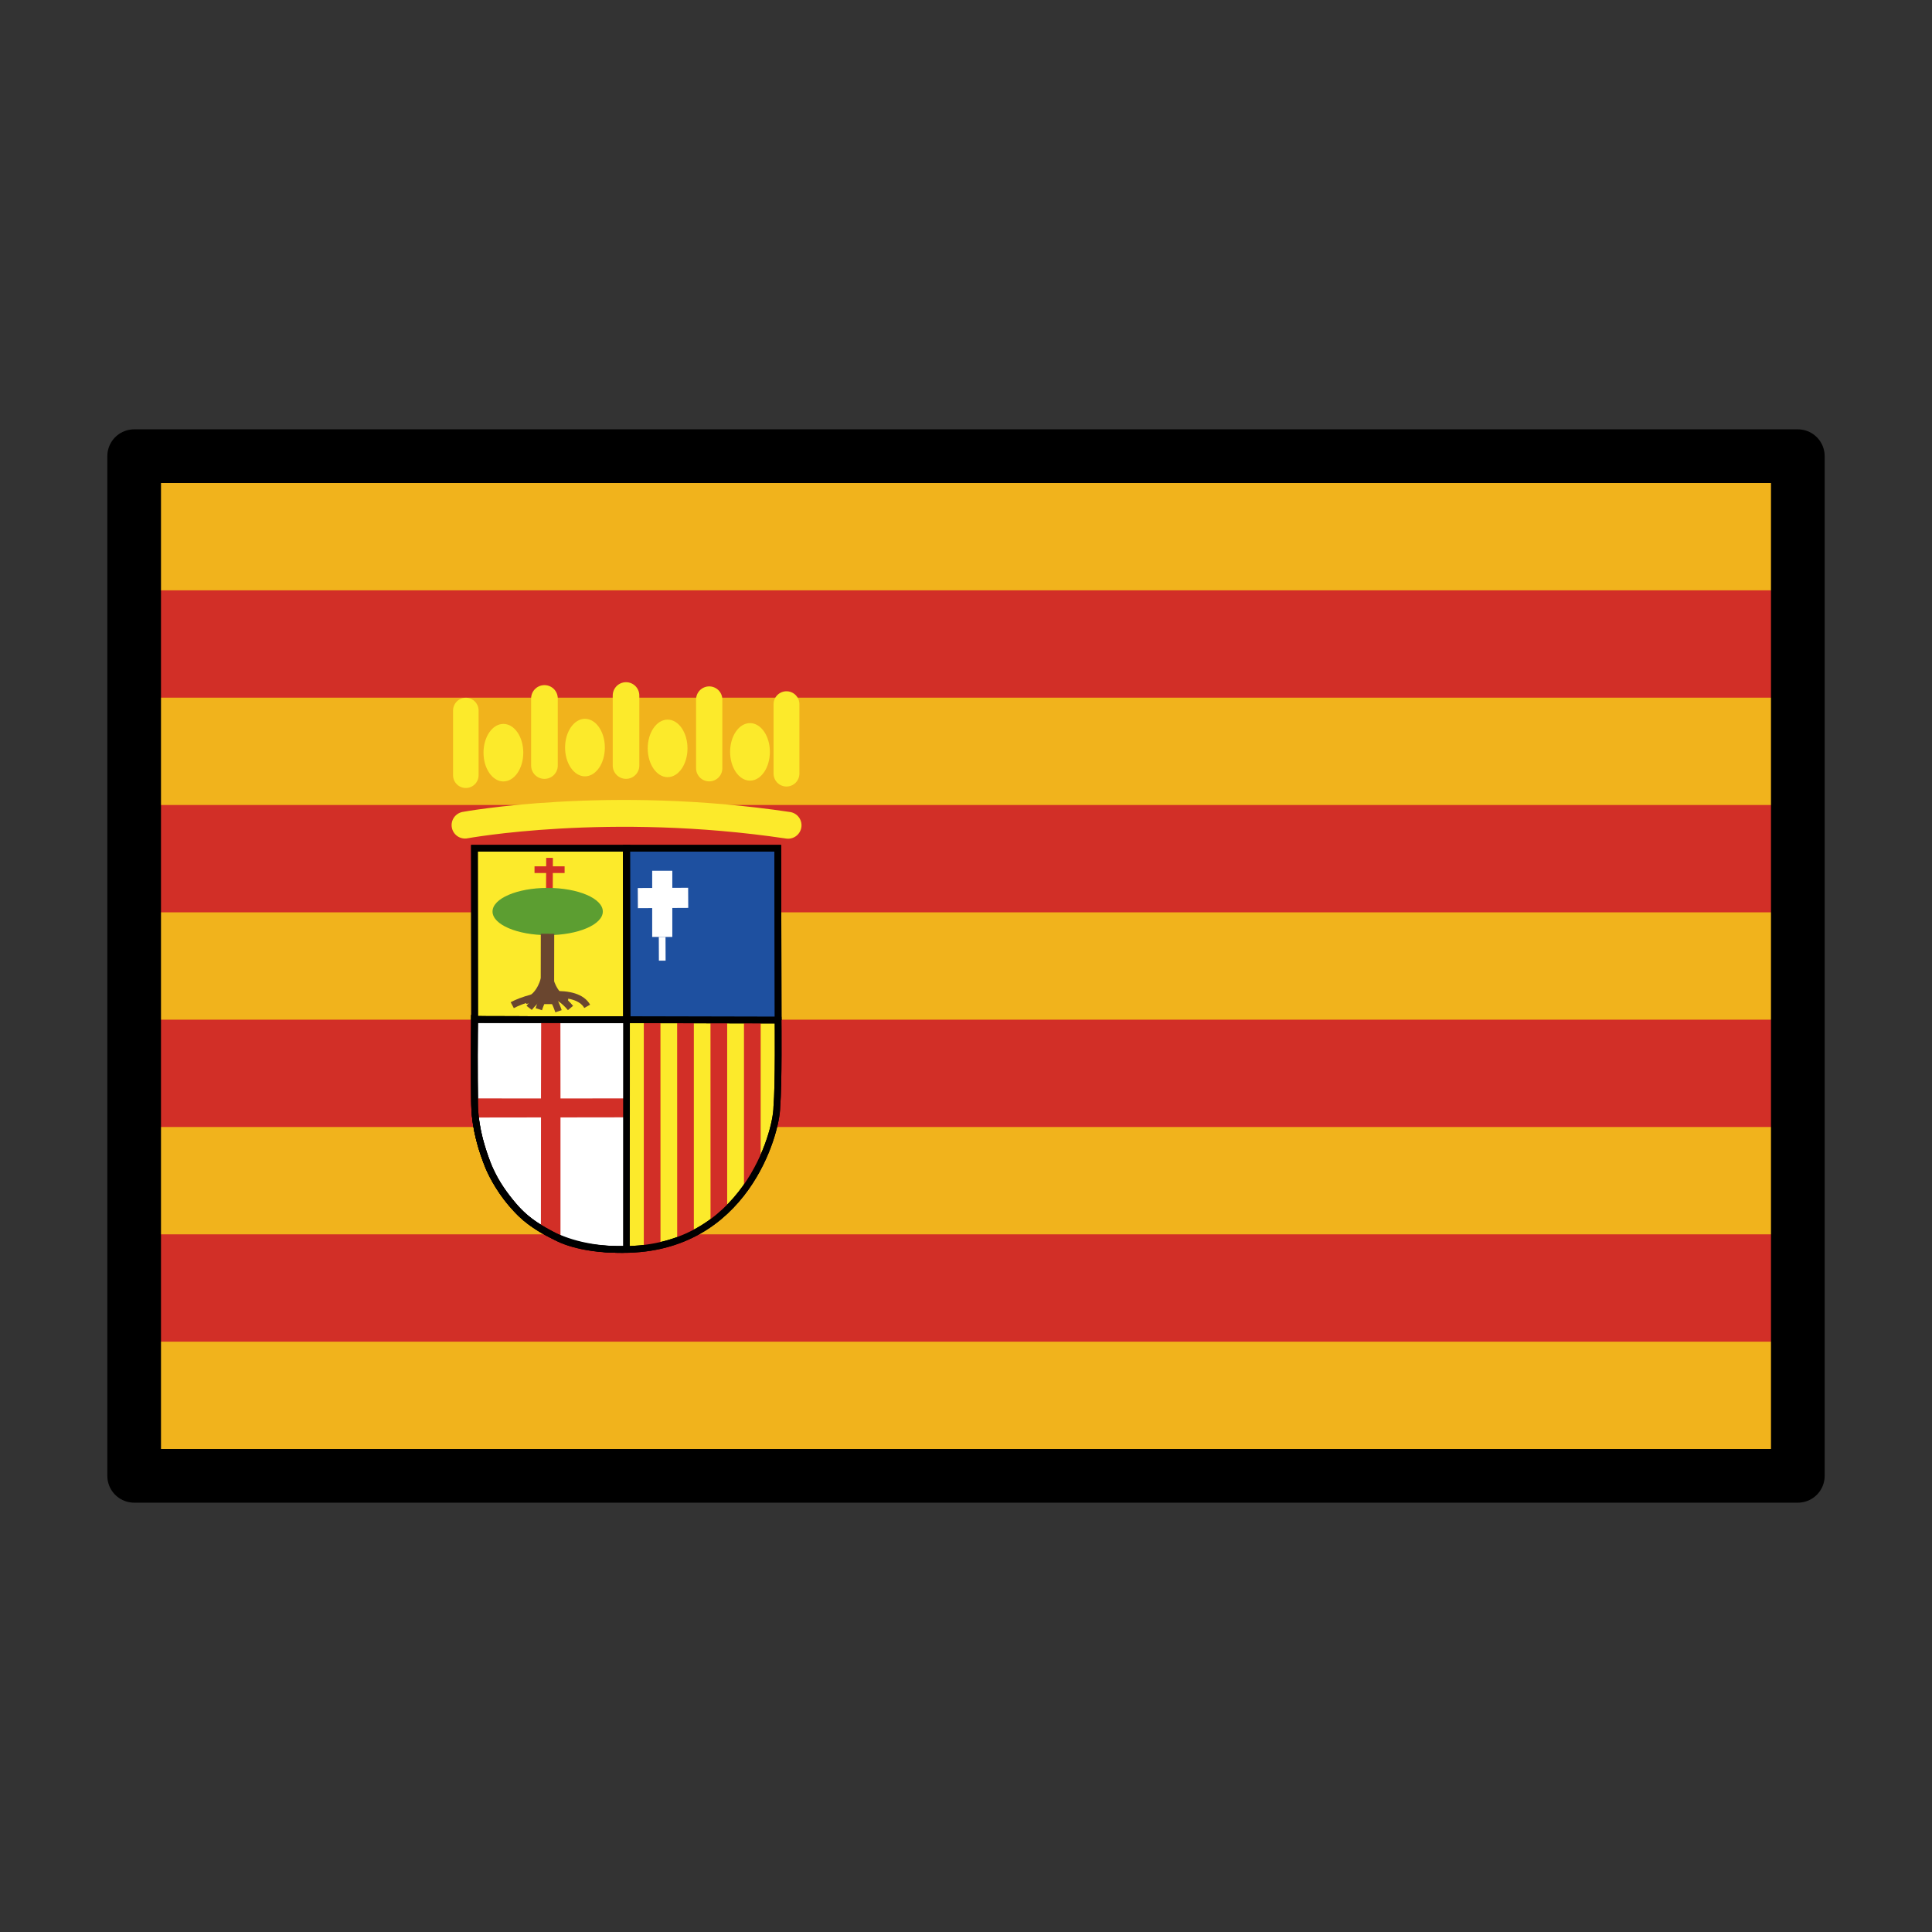 <svg id="emoji" viewBox="0 0 72 72" version="1.1" xmlns="http://www.w3.org/2000/svg">
  <rect x="0" y="0" width="72" height="72" fill="#333333" stroke="none"/>
  <g id="color">
    <rect x="5" y="17" width="62" height="38" fill="#f1b31c"/>
    <rect x="5" y="22" width="62" height="4" fill="#d22f27"/>
    <rect x="5" y="30" width="62" height="4" fill="#d22f27"/>
    <rect x="5" y="38" width="62" height="4" fill="#d22f27"/>
    <rect x="5" y="46" width="62" height="4" fill="#d22f27"/>
    <g>
      <g transform="matrix(.057 0 0 .057 5 16.97)" stroke="#000" stroke-width="4.386">
        <path fill="#fcea2b" d="m222.6 369.1-0.122-112.2h99.63l0.245 112.4"/>
        <path fill="#1e50a0" d="m321.9 369.1-0.121-112.2h99.03l0.243 112.4"/>
        <path fill="#fcea2b" d="m222.5 368.8 198.5 0.446s0.433 42.17-0.821 56.79c-0.126 16.96-20.92 93.2-100.5 93.18-80.91 0.446-97.09-68.64-97.19-97.2-0.102-8.926 0-53.22 0-53.22z"/>
        <path fill="#fff" d="m321.8 519.1c-18.53 0.552-35.52-2.348-46.55-8.381-9.151-5.002-17.69-9.355-25.25-17.87-5.701-6.421-11.38-13.95-15.52-21.82-1.305-2.481-2.489-5.035-3.448-7.645-3.117-8.483-8.034-22.24-8.354-37.11-0.492-22.85-0.233-48.43-0.075-57.45 17.42-0.01 99.2 0.158 99.2 0.158"/>
      </g>
      <g>
        <path transform="matrix(.057 0 0 .057 5 16.97)" fill="#d22f27" d="m266.1 369-0.119 51.48-43.34-0.058c0.153 4.463-0.029 7.625 0.558 12.5l42.79-0.06-0.06 72.54c4.122 2.489 8.149 4.633 12.8 6.904v-79.45l42.92-0.06v-12.38l-42.92 0.058-0.06-51.48h-12.56z"/>
      </g>
      <g fill="#d22f27">
        <path transform="matrix(.057 0 0 .057 5 16.97)" d="m398.7 369.3h10.92v92.69c-1.319 3.331-7.776 14.52-10.92 18.09z"/>
        <path transform="matrix(.057 0 0 .057 5 16.97)" d="m376.8 369.3h10.92v123.5c-2.035 1.981-7.184 6.705-10.88 9.134z"/>
        <path transform="matrix(.057 0 0 .057 5 16.97)" d="m355 369.2h10.92v139.3c-2.936 1.504-7.232 3.519-10.89 4.729z"/>
        <path transform="matrix(.057 0 0 .057 5 16.97)" d="m333.2 369.2 10.89 0.06 0.03 147.2c-3.175 0.568-7.143 1.595-10.92 1.859z"/>
      </g>
      <g fill="#fff" stroke="#fff">
        <path stroke-width="0.75" d="m23.77 33.47 1.877-0.01"/>
        <path stroke-width="0.75" d="m24.68 32.45v2.467"/>
        <path stroke-width="0.25" d="m24.68 35.8-3e-3 -0.881"/>
      </g>
      <g>
        <path fill="#d22f27" stroke="#d22f27" stroke-width="0.25" d="m19.92 32.41h1.121"/>
        <path fill="#d22f27" stroke="#d22f27" stroke-width="0.25" d="m20.48 31.97-0.007 1.703"/>
        <ellipse cx="20.41" cy="33.97" rx="2.055" ry="0.88" fill="#5c9e31"/>
        <path fill="none" stroke="#6a462f" stroke-width="0.5" d="m20.4 37.42 0.004-2.621"/>
        <path fill="none" stroke="#6a462f" stroke-width="0.25" d="m19.09 37.46c0.78-0.415 2.396-0.662 2.793 0.043"/>
        <path fill="none" stroke="#6a462f" stroke-width="0.25" d="m19.72 37.56c0.542-0.69 1.051-0.581 1.541 0.005"/>
        <path fill="none" stroke="#6a462f" stroke-width="0.25" d="m20.08 37.61c0.203-0.628 0.434-0.806 0.734 0.076"/>
        <path fill="none" stroke="#6a462f" stroke-width="0.25" d="m19.6 37.29s0.686-0.067 0.782-1.422"/>
        <path fill="none" stroke="#6a462f" stroke-width="0.25" d="m21.17 37.29s-0.686-0.067-0.782-1.422"/>
      </g>
      <g transform="matrix(.057 0 0 .057 5 16.97)" fill="none" stroke="#000" stroke-width="4.386">
        <path d="m222.6 369.1-0.122-112.2h99.63l0.245 112.4"/>
        <path d="m321.9 369.1-0.121-112.2h99.03l0.243 112.4"/>
        <path d="m222.5 368.8 198.5 0.446s0.433 42.17-0.821 56.79c-0.126 16.96-20.92 93.2-100.5 93.18-80.91 0.446-97.09-68.64-97.19-97.2-0.102-8.926 0-53.22 0-53.22z"/>
        <path d="m321.9 368.9-0.047 150.3"/>
        <path d="m321.8 519.1c-18.53 0.552-35.52-2.348-46.55-8.381-9.151-5.002-17.69-9.355-25.25-17.87-5.701-6.421-11.38-13.95-15.52-21.82-1.305-2.481-2.489-5.035-3.448-7.645-3.117-8.483-8.034-22.24-8.354-37.11-0.492-22.85-0.233-48.43-0.075-57.45 17.42-0.01 99.2 0.158 99.2 0.158"/>
      </g>
      <g fill="#fcea2b">
        <ellipse cx="21.8" cy="27.86" rx="0.741" ry="1.072"/>
        <ellipse cx="18.76" cy="28.05" rx="0.741" ry="1.072"/>
        <ellipse cx="24.88" cy="27.89" rx="0.741" ry="1.072"/>
        <ellipse cx="27.95" cy="28.02" rx="0.741" ry="1.072"/>
        <path stroke="#fcea2b" stroke-linecap="round" stroke-width="0.952" d="m17.36 28.89v-2.411"/>
        <path stroke="#fcea2b" stroke-linecap="round" stroke-width="0.993" d="m20.29 28.53v-2.501"/>
        <path stroke="#fcea2b" stroke-linecap="round" stroke-width="0.991" d="m23.33 28.53v-2.611"/>
        <path stroke="#fcea2b" stroke-linecap="round" stroke-width="0.979" d="m26.43 28.63v-2.561"/>
        <path stroke="#fcea2b" stroke-linecap="round" stroke-width="0.963" d="m29.31 28.83v-2.587"/>
        <path stroke="#fcea2b" stroke-linecap="round" stroke-width="1" d="m17.33 30.75s5.348-0.99 12.04 0.006"/>
      </g>
    </g>
  </g>
  <g id="line">
    <rect x="5" y="17" width="62" height="38" fill="none" stroke="#000" stroke-linecap="round" stroke-linejoin="round" stroke-width="2"/>
  </g>
</svg>
